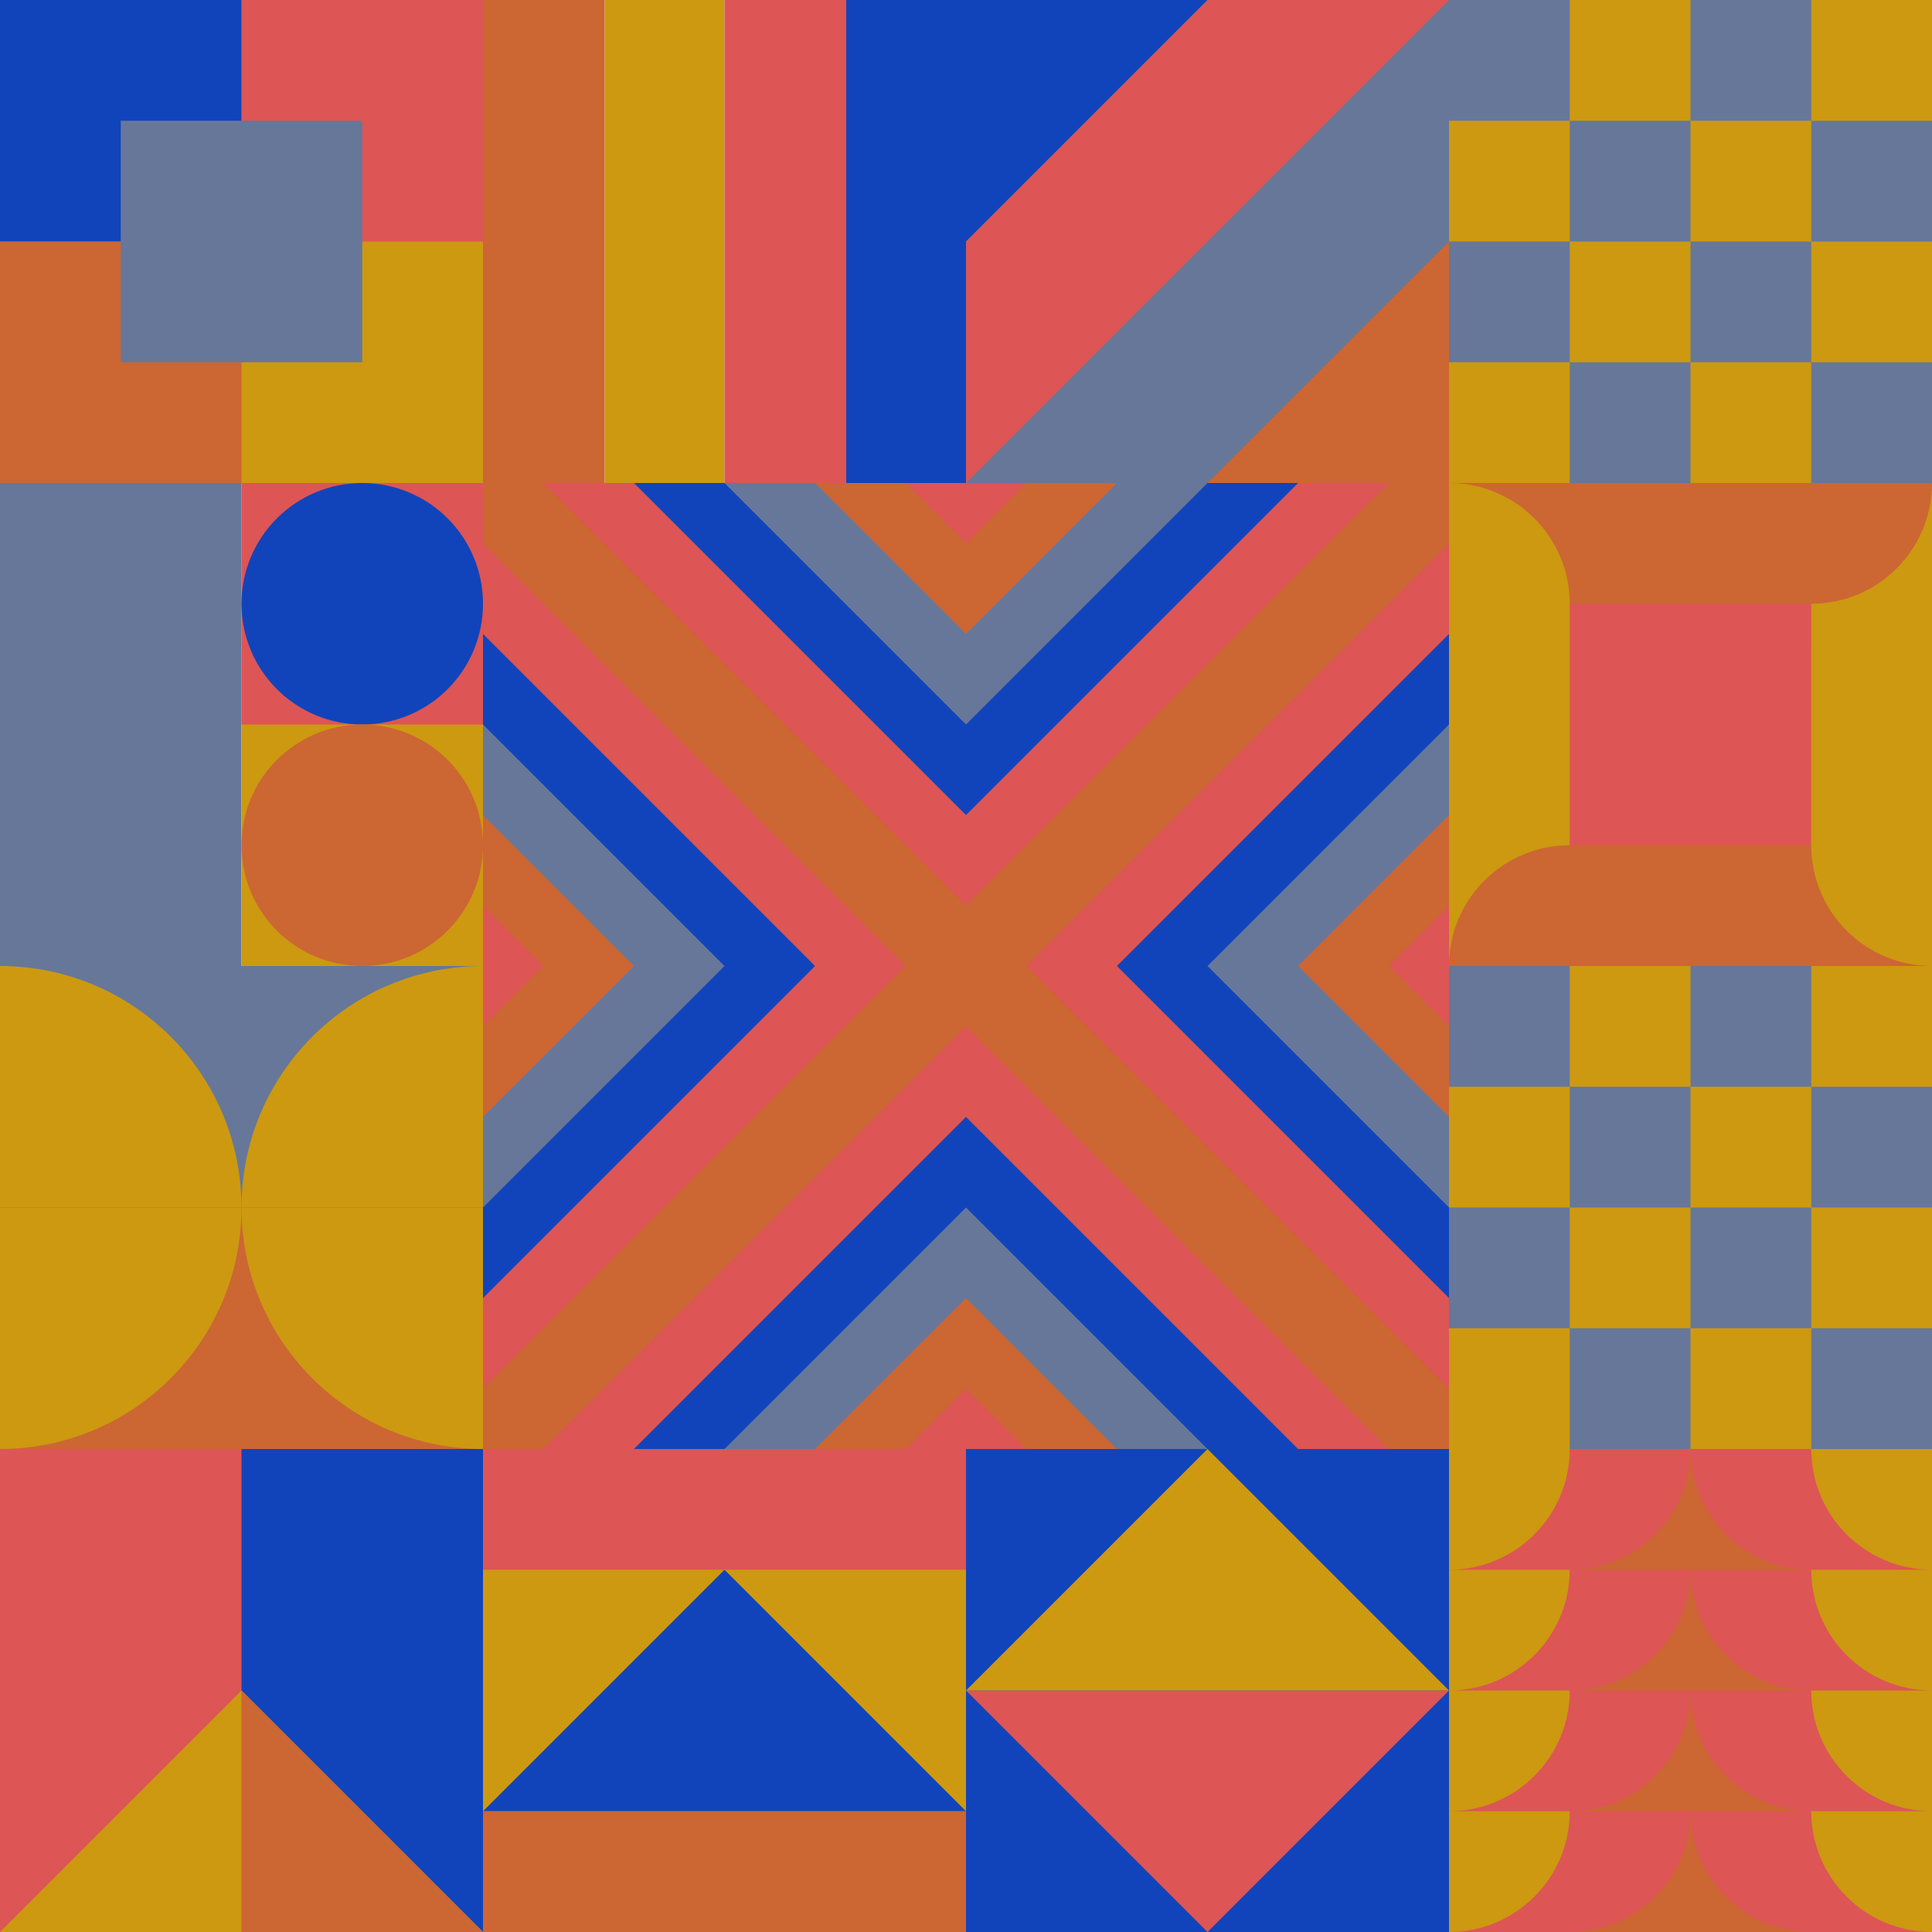 <svg id="geo" xmlns="http://www.w3.org/2000/svg" width="1280" height="1280" viewBox="0 0 1280 1280" fill="none" style="width:640px;height:640px"><g class="svg-image"><g class="block-0" transform="translate(0,0), scale(1), rotate(180, 160, 160)" height="320" width="320" clip-path="url(#trim)"><rect width="320" height="320" fill="#dd5555"/><rect y="320" width="320" height="320" transform="rotate(-90 0 320)" fill="#cc9911"/><rect x="160" y="160" width="160" height="160" transform="rotate(-90 160 160)" fill="#cc6633"/><rect width="160" height="160" transform="matrix(0 -1 -1 0 160 320)" fill="#dd5555"/><rect width="160" height="160" transform="matrix(0 -1 -1 0 320 320)" fill="#1144bb"/><rect width="160" height="160" transform="matrix(0 -1 -1 0 240 240)" fill="#667799"/></g><g class="block-1" transform="translate(320,0), scale(1), rotate(0, 160, 160)" height="320" width="320" clip-path="url(#trim)"><rect width="320" height="320" fill="white"/><rect y="320" width="320" height="80.64" transform="rotate(-90 0 320)" fill="#cc6633"/><rect x="80.64" y="320" width="320" height="79.36" transform="rotate(-90 80.64 320)" fill="#cc9911"/><rect x="160" y="320" width="320" height="80.64" transform="rotate(-90 160 320)" fill="#dd5555"/><rect x="240.64" y="320" width="320" height="79.36" transform="rotate(-90 240.64 320)" fill="#1144bb"/></g><g class="block-2" transform="translate(640,0), scale(1), rotate(270, 160, 160)" height="320" width="320" clip-path="url(#trim)"><rect width="320" height="320" fill="#667799"/><rect width="320" height="320" fill="#cc6633"/><path d="M160 0H0L320 320V160L160 0Z" fill="#dd5555"/><path d="M0 0V160L160 320H320L0 0Z" fill="#667799"/><path d="M320 160V0H160L320 160Z" fill="#1144bb"/></g><g class="block-3" transform="translate(960,0), scale(1), rotate(0, 160, 160)" height="320" width="320" clip-path="url(#trim)"><rect width="320" height="320" fill="white"/><rect y="320" width="320" height="320" transform="rotate(-90 0 320)" fill="#cc9911"/><rect y="80" width="80" height="80" transform="rotate(-90 0 80)" fill="#667799"/><rect x="160" y="80" width="80" height="80" transform="rotate(-90 160 80)" fill="#667799"/><rect x="80" y="160" width="80" height="80" transform="rotate(-90 80 160)" fill="#667799"/><rect x="240" y="160" width="80" height="80" transform="rotate(-90 240 160)" fill="#667799"/><rect y="240" width="80" height="80" transform="rotate(-90 0 240)" fill="#667799"/><rect x="160" y="240" width="80" height="80" transform="rotate(-90 160 240)" fill="#667799"/><rect x="80" y="320" width="80" height="80" transform="rotate(-90 80 320)" fill="#667799"/><rect x="240" y="320" width="80" height="80" transform="rotate(-90 240 320)" fill="#667799"/></g><g class="block-4" transform="translate(0,320), scale(1), rotate(0, 160, 160)" height="320" width="320" clip-path="url(#trim)"><rect width="320" height="320" fill="white"/><rect y="320" width="320" height="160" transform="rotate(-90 0 320)" fill="#667799"/><rect x="160" y="320" width="320" height="160" transform="rotate(-90 160 320)" fill="#cc9911"/><path d="M160 160V0H320V160H160Z" fill="#dd5555"/><circle cx="240" cy="80" r="80" fill="#1144bb"/><circle cx="240" cy="240" r="80" fill="#cc6633"/></g><g class="block-5" transform="translate(320,320), scale(2), rotate(0, 160, 160)" height="640" width="640" clip-path="url(#trim)"><rect width="320" height="320" fill="#dd5555"/><rect width="320" height="320" fill="#cc6633"/><path d="m160 180 140 140H20l140-140Z" fill="#dd5555"/><path d="m160 210 110 110H50l110-110Z" fill="#1144bb"/><path d="m160 240 80 80H80l80-80Z" fill="#667799"/><path d="m160 270 50 50H110l50-50Z" fill="#cc6633"/><path d="m160 300 20 20h-40l20-20ZM180 160 320 20v280L180 160Z" fill="#dd5555"/><path d="M210 160 320 50v220L210 160Z" fill="#1144bb"/><path d="m240 160 80-80v160l-80-80Z" fill="#667799"/><path d="m270 160 50-50v100l-50-50Z" fill="#cc6633"/><path d="m300 160 20-20v40l-20-20ZM140 160 0 20v280l140-140Z" fill="#dd5555"/><path d="M110 160 0 50v220l110-110Z" fill="#1144bb"/><path d="M80 160 0 80v160l80-80Z" fill="#667799"/><path d="M50 160 0 110v100l50-50Z" fill="#cc6633"/><path d="M20 160 0 140v40l20-20ZM160 140 20 0h280L160 140Z" fill="#dd5555"/><path d="M160 110 50 0h220L160 110Z" fill="#1144bb"/><path d="M160 80 80 0h160l-80 80Z" fill="#667799"/><path d="M160 50 110 0h100l-50 50Z" fill="#cc6633"/><path d="M160 20 140 0h40l-20 20Z" fill="#dd5555"/></g><g class="block-6" transform="translate(960,320), scale(1), rotate(270, 160, 160)" height="320" width="320" clip-path="url(#trim)"><rect width="320" height="320" fill="#dd5555"/><path d="M320 320H0V320C0 275.817 35.817 240 80 240H320V320Z" fill="#cc9911"/><path d="M320 0V320V320C275.817 320 240 284.183 240 240V0H320Z" fill="#cc6633"/><path d="M0 0L320 0V0C320 44.183 284.183 80 240 80L0 80V0Z" fill="#cc9911"/><path d="M0 320V0V0C44.183 0 80 35.817 80 80V320H0Z" fill="#cc6633"/><path d="M210 320H0V320C0 275.817 35.817 240 80 240H210V320Z" fill="#cc9911"/></g><g class="block-7" transform="translate(0,640), scale(1), rotate(90, 160, 160)" height="320" width="320" clip-path="url(#trim)"><rect width="320" height="320" fill="#dd5555"/><rect y="320" width="320" height="320" transform="rotate(-90 0 320)" fill="#cc6633"/><path d="M160 320V160C248.366 160 320 231.634 320 320H160Z" fill="#cc9911"/><path d="M160 0V160C248.366 160 320 88.366 320 0L160 0Z" fill="#cc9911"/><rect y="320" width="320" height="160" transform="rotate(-90 0 320)" fill="#667799"/><path d="M160 320V160C71.634 160 0 231.634 0 320H160Z" fill="#cc9911"/><path d="M160 0V160C71.634 160 0 88.366 0 0L160 0Z" fill="#cc9911"/></g><g class="block-8" transform="translate(960,640), scale(1), rotate(0, 160, 160)" height="320" width="320" clip-path="url(#trim)"><rect width="320" height="320" fill="white"/><rect y="320" width="320" height="320" transform="rotate(-90 0 320)" fill="#cc9911"/><rect y="80" width="80" height="80" transform="rotate(-90 0 80)" fill="#667799"/><rect x="160" y="80" width="80" height="80" transform="rotate(-90 160 80)" fill="#667799"/><rect x="80" y="160" width="80" height="80" transform="rotate(-90 80 160)" fill="#667799"/><rect x="240" y="160" width="80" height="80" transform="rotate(-90 240 160)" fill="#667799"/><rect y="240" width="80" height="80" transform="rotate(-90 0 240)" fill="#667799"/><rect x="160" y="240" width="80" height="80" transform="rotate(-90 160 240)" fill="#667799"/><rect x="80" y="320" width="80" height="80" transform="rotate(-90 80 320)" fill="#667799"/><rect x="240" y="320" width="80" height="80" transform="rotate(-90 240 320)" fill="#667799"/></g><g class="block-9" transform="translate(0,960), scale(1), rotate(0, 160, 160)" height="320" width="320" clip-path="url(#trim)"><rect width="320" height="320" fill="#dd5555"/><rect x="160" width="160" height="320" fill="#1144bb"/><path d="M160 160L320 320H0L160 160Z" fill="#cc9911"/><path fill-rule="evenodd" clip-rule="evenodd" d="M160 320H320L160 160V320Z" fill="#cc6633"/></g><g class="block-10" transform="translate(320,960), scale(1), rotate(0, 160, 160)" height="320" width="320" clip-path="url(#trim)"><style>@keyframes geo-32a0_t{0%,to{transform:translate(0,0)}13.636%{transform:translate(0,0);animation-timing-function:cubic-bezier(.4,0,.6,1)}50%,63.636%{transform:translate(80px,0);animation-timing-function:cubic-bezier(.4,0,.6,1)}}@keyframes geo-32a0_w{0%,to{width:320px}13.636%{width:320px;animation-timing-function:cubic-bezier(.4,0,.6,1)}50%,63.636%{width:160px;animation-timing-function:cubic-bezier(.4,0,.6,1)}}@keyframes geo-32a1_t{0%,to{transform:translate(0,240px)}13.636%{transform:translate(0,240px);animation-timing-function:cubic-bezier(.4,0,.6,1)}50%,63.636%{transform:translate(80px,240px);animation-timing-function:cubic-bezier(.4,0,.6,1)}}@keyframes geo-32a1_w{0%,to{width:320px}13.636%{width:320px;animation-timing-function:cubic-bezier(.4,0,.6,1)}50%,63.636%{width:160px;animation-timing-function:cubic-bezier(.4,0,.6,1)}}</style><rect width="320" height="320" fill="#cc9911"/><path d="m160 80 160 160H0L160 80Z" fill="#1144bb"/><rect width="320" height="80" fill="#dd5555" style="animation:2.2s linear infinite both geo-32a0_t,2.2s linear infinite both geo-32a0_w"/><rect width="320" height="80" fill="#cc6633" transform="translate(0 240)" style="animation:2.2s linear infinite both geo-32a1_t,2.2s linear infinite both geo-32a1_w"/></g><g class="block-11" transform="translate(640,960), scale(1), rotate(0, 160, 160)" height="320" width="320" clip-path="url(#trim)"><rect width="320" height="320" fill="#1144bb"/><path d="M160 320 0 160h320L160 320Z" fill="#dd5555"/><path d="M160 0 0 160h320L160 0Z" fill="#cc9911"/></g><g class="block-12" transform="translate(960,960), scale(1), rotate(0, 160, 160)" height="320" width="320" clip-path="url(#trim)"><rect width="320" height="320" fill="#cc6633"/><path d="M0 240h160c0 44.183-35.817 80-80 80H0v-80ZM0 160h160c0 44.183-35.817 80-80 80H0v-80ZM0 80h160c0 44.183-35.817 80-80 80H0V80ZM0 0h160c0 44.183-35.817 80-80 80H0V0Z" fill="#dd5555"/><path d="M-80 240H80c0 44.183-35.817 80-80 80h-80v-80ZM-80 160H80c0 44.183-35.817 80-80 80h-80v-80ZM-80 80H80c0 44.183-35.817 80-80 80h-80V80ZM-80 0H80c0 44.183-35.817 80-80 80h-80V0Z" fill="#cc9911"/><path d="M320 240H160c0 44.183 35.817 80 80 80h80v-80ZM320 160H160c0 44.183 35.817 80 80 80h80v-80ZM320 80H160c0 44.183 35.817 80 80 80h80V80ZM320 0H160c0 44.183 35.817 80 80 80h80V0Z" fill="#dd5555"/><path d="M400 240H240c0 44.183 35.817 80 80 80h80v-80ZM400 160H240c0 44.183 35.817 80 80 80h80v-80ZM400 80H240c0 44.183 35.817 80 80 80h80V80ZM400 0H240c0 44.183 35.817 80 80 80h80V0Z" fill="#cc9911"/></g></g><clipPath id="trim"><rect width="320" height="320" fill="white"/></clipPath><filter id="noiseFilter"><feTurbulence baseFrequency="0.5" result="noise"/><feColorMatrix type="saturate" values="0.10"/><feBlend in="SourceGraphic" in2="noise" mode="multiply"/></filter><rect transform="translate(0,0)" height="1280" width="1280" filter="url(#noiseFilter)" opacity="0.4"/></svg>